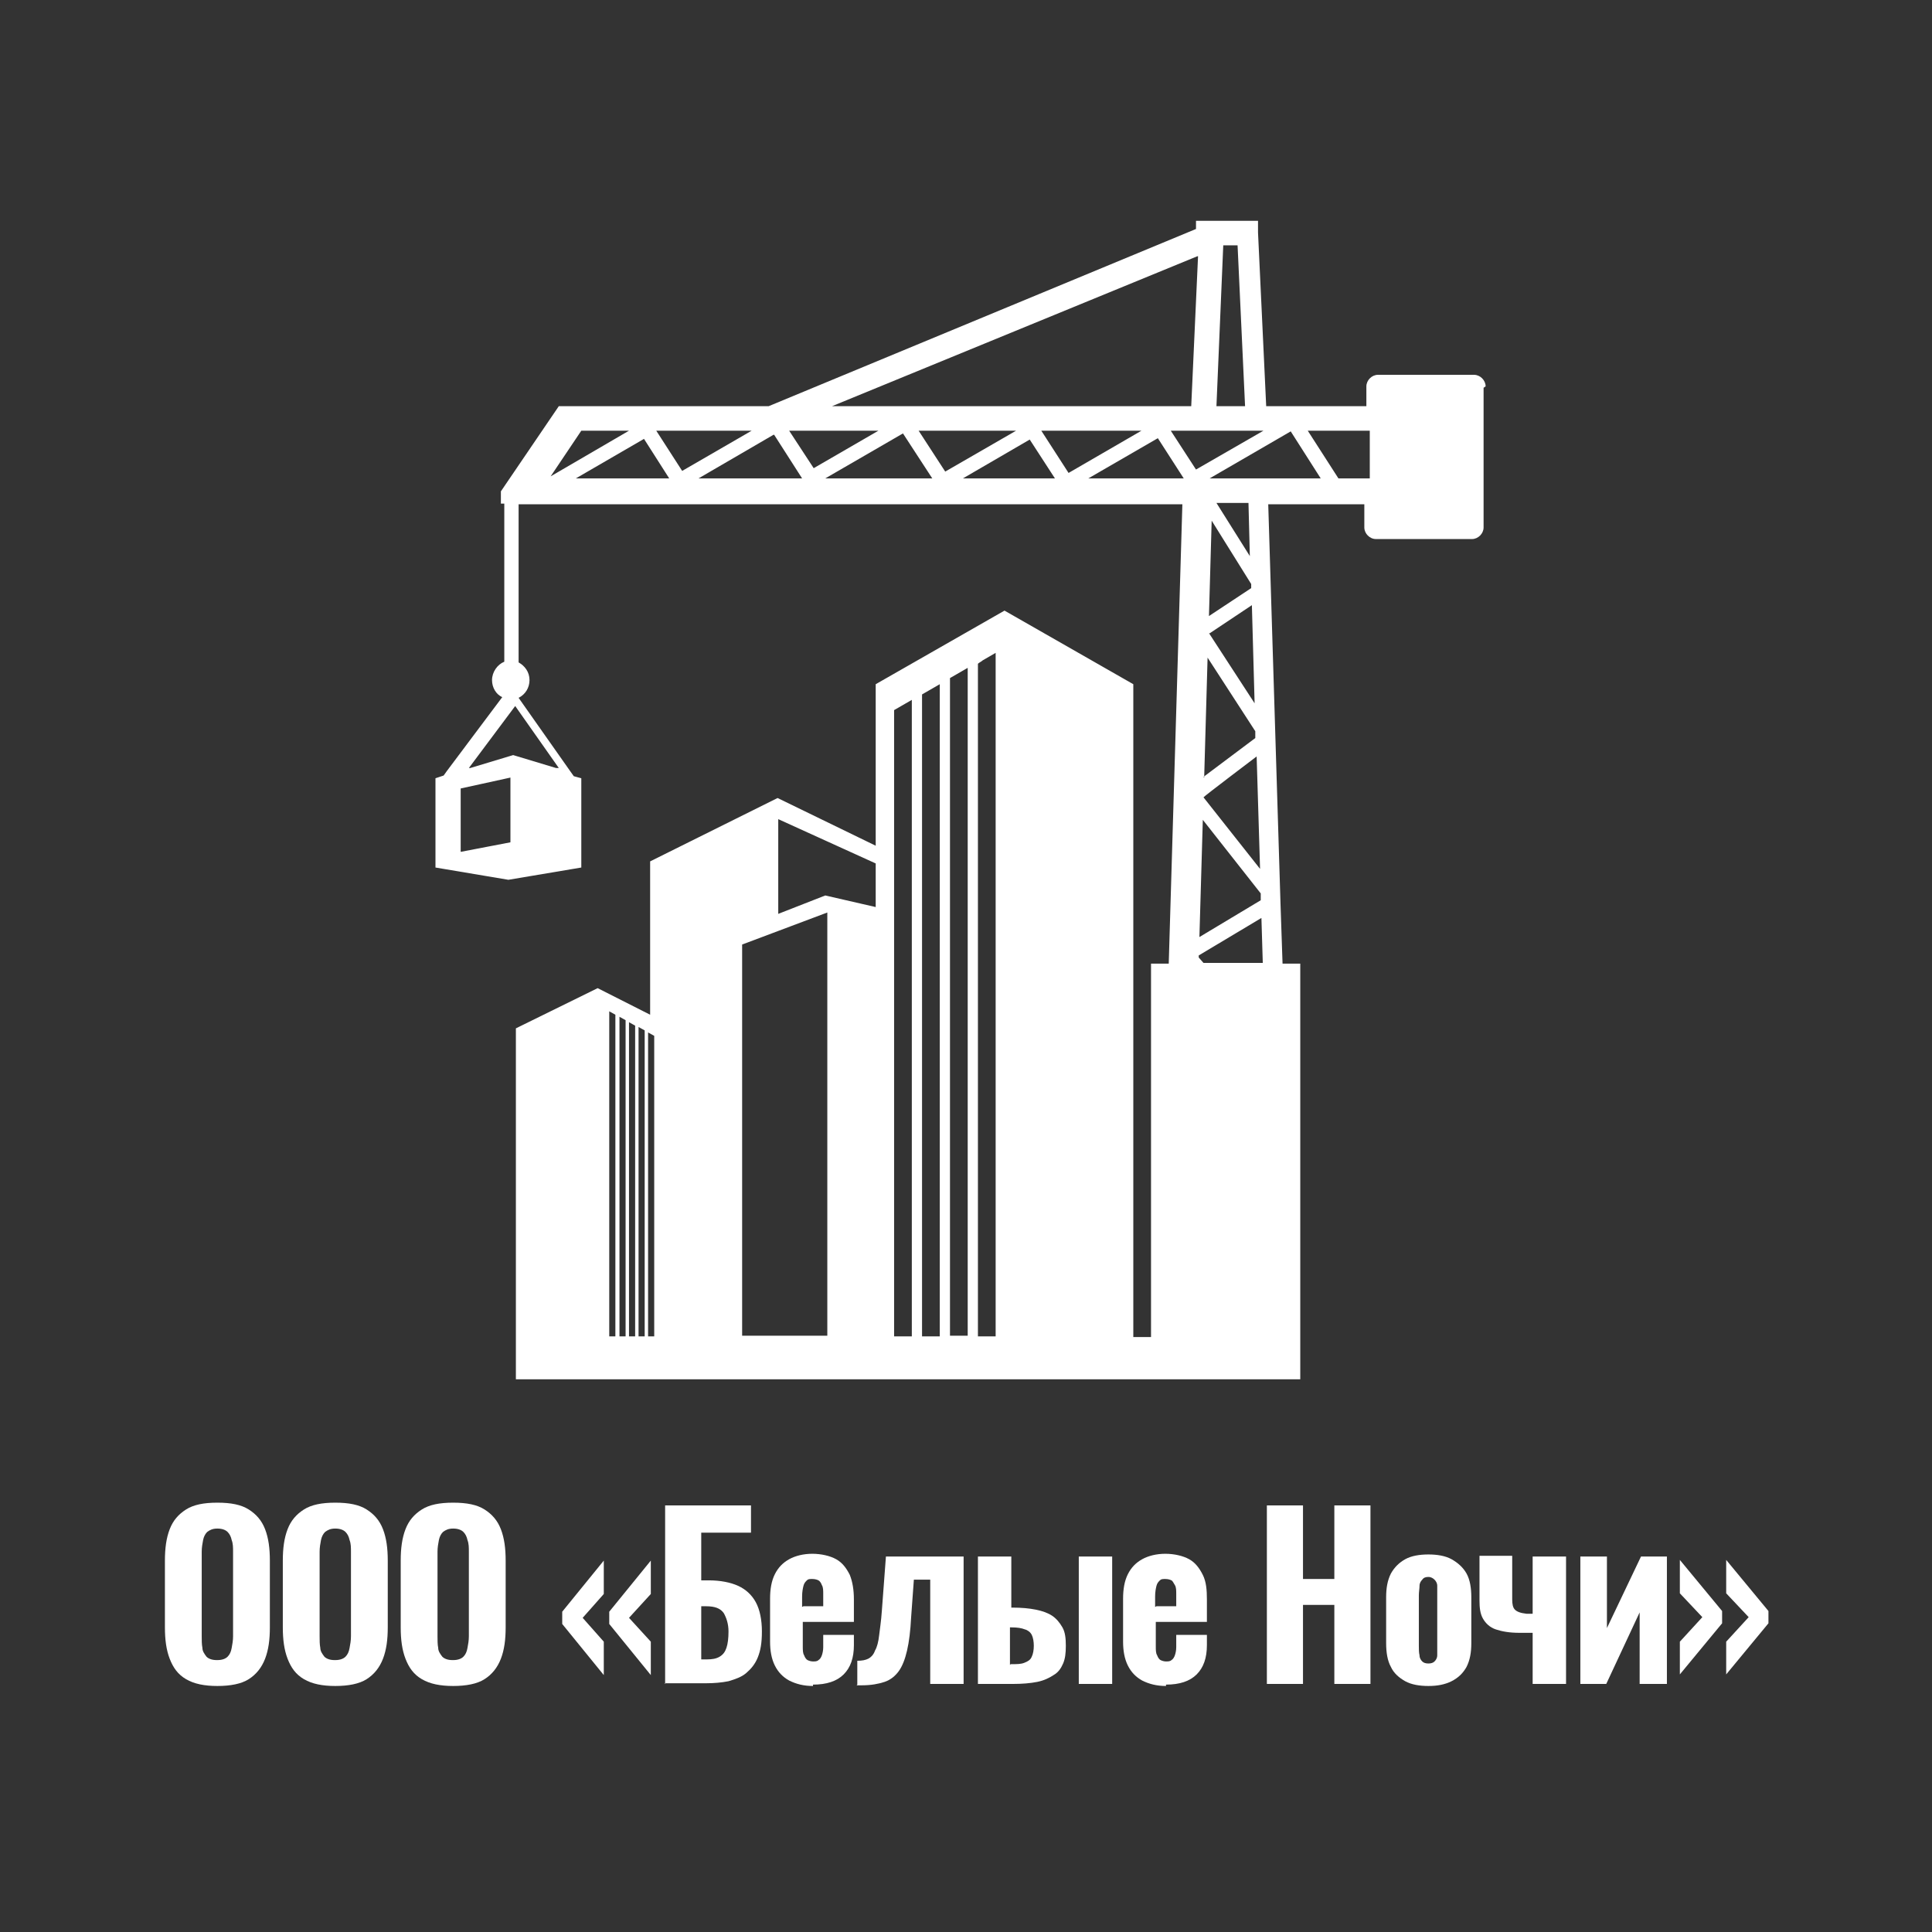<?xml version="1.0" encoding="UTF-8"?> <svg xmlns="http://www.w3.org/2000/svg" viewBox="0 0 283.50 283.50" data-guides="{&quot;vertical&quot;:[],&quot;horizontal&quot;:[]}"><rect x="0" y="0" width="283.50" height="283.50" fill="#333333" stroke="none"/><defs></defs><path fill="#ffffff" stroke="none" fill-opacity="1" stroke-width="1" stroke-opacity="1" color="rgb(51, 51, 51)" id="tSvgde023cdae5" title="Path 1" d="M31.9 247.4C30 247.4 28.5 247.1 27.3 246.4C26.1 245.7 25.4 244.7 24.9 243.4C24.4 242.1 24.2 240.6 24.2 238.8C24.2 235.533 24.2 232.267 24.2 229C24.2 227.2 24.4 225.7 24.9 224.4C25.4 223.1 26.2 222.2 27.3 221.5C28.4 220.8 29.9 220.5 31.9 220.5C33.9 220.5 35.4 220.8 36.5 221.5C37.6 222.2 38.4 223.1 38.9 224.4C39.4 225.7 39.6 227.2 39.6 229C39.6 232.267 39.6 235.533 39.6 238.8C39.6 240.6 39.4 242.1 38.9 243.4C38.4 244.7 37.6 245.7 36.5 246.4C35.4 247.1 33.8 247.4 31.9 247.4ZM31.9 243.6C32.6 243.6 33.1 243.4 33.4 243.1C33.7 242.8 33.9 242.4 34 241.8C34.1 241.3 34.2 240.7 34.2 240.1C34.2 235.967 34.2 231.833 34.2 227.7C34.2 227.1 34.2 226.5 34 226C33.9 225.5 33.7 225.1 33.4 224.8C33.1 224.5 32.6 224.3 31.9 224.3C31.2 224.3 30.8 224.5 30.4 224.8C30.1 225.1 29.9 225.5 29.8 226C29.7 226.5 29.6 227.1 29.6 227.7C29.6 231.833 29.6 235.967 29.6 240.1C29.6 240.7 29.6 241.3 29.7 241.8C29.7 242.3 30 242.7 30.3 243.1C30.6 243.4 31.1 243.6 31.8 243.6C31.833 243.6 31.867 243.6 31.9 243.6"></path><path fill="#ffffff" stroke="none" fill-opacity="1" stroke-width="1" stroke-opacity="1" color="rgb(51, 51, 51)" id="tSvg7048a254f9" title="Path 2" d="M49.2 247.4C47.3 247.4 45.8 247.1 44.6 246.4C43.4 245.7 42.7 244.7 42.2 243.4C41.7 242.1 41.5 240.6 41.5 238.8C41.5 235.533 41.5 232.267 41.5 229C41.5 227.2 41.7 225.7 42.2 224.4C42.7 223.1 43.5 222.2 44.6 221.5C45.7 220.8 47.2 220.5 49.2 220.5C51.2 220.5 52.7 220.8 53.8 221.5C54.9 222.2 55.7 223.1 56.2 224.4C56.7 225.7 56.9 227.2 56.9 229C56.9 232.267 56.9 235.533 56.9 238.8C56.9 240.6 56.7 242.1 56.2 243.4C55.7 244.7 54.9 245.7 53.8 246.4C52.7 247.1 51.1 247.4 49.2 247.4ZM49.2 243.6C49.9 243.6 50.4 243.4 50.7 243.1C51 242.8 51.2 242.4 51.3 241.8C51.4 241.3 51.5 240.7 51.5 240.1C51.5 235.967 51.5 231.833 51.5 227.7C51.5 227.1 51.5 226.5 51.3 226C51.2 225.5 51 225.1 50.7 224.8C50.4 224.5 49.9 224.3 49.2 224.3C48.5 224.3 48.1 224.5 47.7 224.8C47.4 225.1 47.2 225.5 47.1 226C47 226.5 46.9 227.1 46.9 227.7C46.9 231.833 46.9 235.967 46.9 240.1C46.9 240.7 46.9 241.3 47 241.8C47 242.3 47.3 242.7 47.6 243.1C47.9 243.4 48.4 243.6 49.1 243.6C49.133 243.6 49.167 243.6 49.2 243.6"></path><path fill="#ffffff" stroke="none" fill-opacity="1" stroke-width="1" stroke-opacity="1" color="rgb(51, 51, 51)" id="tSvg17bdad4b691" title="Path 3" d="M66.5 247.4C64.6 247.4 63.1 247.1 61.9 246.4C60.7 245.7 60 244.7 59.5 243.4C59 242.1 58.8 240.6 58.8 238.8C58.8 235.533 58.8 232.267 58.8 229C58.8 227.2 59 225.7 59.5 224.4C60 223.1 60.8 222.2 61.9 221.5C63 220.8 64.5 220.5 66.5 220.5C68.5 220.5 70 220.8 71.1 221.5C72.2 222.2 73 223.1 73.5 224.4C74 225.7 74.2 227.2 74.2 229C74.2 232.267 74.2 235.533 74.2 238.8C74.2 240.6 74 242.1 73.5 243.4C73 244.7 72.2 245.7 71.1 246.4C70 247.1 68.4 247.4 66.5 247.4ZM66.5 243.6C67.2 243.6 67.7 243.4 68 243.1C68.3 242.8 68.5 242.4 68.6 241.8C68.7 241.3 68.8 240.7 68.8 240.1C68.8 235.967 68.8 231.833 68.8 227.7C68.8 227.1 68.8 226.5 68.6 226C68.5 225.5 68.3 225.1 68 224.8C67.7 224.5 67.2 224.3 66.5 224.3C65.8 224.3 65.4 224.5 65 224.8C64.7 225.1 64.5 225.5 64.4 226C64.3 226.5 64.2 227.1 64.2 227.7C64.2 231.833 64.2 235.967 64.2 240.1C64.2 240.7 64.2 241.3 64.3 241.8C64.3 242.3 64.6 242.7 64.9 243.1C65.2 243.4 65.7 243.6 66.4 243.6C66.433 243.6 66.467 243.6 66.5 243.6"></path><path fill="#ffffff" stroke="none" fill-opacity="1" stroke-width="1" stroke-opacity="1" color="rgb(51, 51, 51)" id="tSvg17bbecbc271" title="Path 4" d="M88.6 245.8C86.567 243.3 84.533 240.8 82.5 238.3C82.5 237.7 82.5 237.1 82.5 236.5C84.533 234 86.567 231.5 88.6 229C88.6 230.633 88.6 232.267 88.6 233.9C87.567 235.067 86.533 236.233 85.5 237.4C86.533 238.567 87.567 239.733 88.6 240.9C88.6 242.533 88.6 244.167 88.6 245.8ZM95.5 245.8C93.467 243.3 91.433 240.8 89.4 238.3C89.4 237.7 89.4 237.1 89.4 236.5C91.433 234 93.467 231.5 95.5 229C95.5 230.633 95.5 232.267 95.5 233.9C94.433 235.067 93.367 236.233 92.3 237.4C93.367 238.567 94.433 239.733 95.5 240.9C95.5 242.533 95.5 244.167 95.5 245.8Z"></path><path fill="#ffffff" stroke="none" fill-opacity="1" stroke-width="1" stroke-opacity="1" color="rgb(51, 51, 51)" id="tSvg110ba0459f7" title="Path 5" d="M97.6 247.1C97.6 238.367 97.6 229.633 97.6 220.9C101.8 220.9 106 220.9 110.2 220.9C110.2 222.233 110.2 223.567 110.2 224.9C107.767 224.9 105.333 224.9 102.9 224.9C102.9 227.233 102.9 229.567 102.9 231.9C103.267 231.9 103.633 231.9 104 231.9C105.7 231.9 107.2 232.2 108.3 232.7C109.4 233.2 110.3 234 110.9 235.1C111.5 236.2 111.8 237.7 111.8 239.4C111.8 241.1 111.6 242.2 111.2 243.2C110.8 244.2 110.2 244.9 109.5 245.5C108.8 246.1 107.9 246.4 106.9 246.7C105.9 246.9 104.8 247 103.6 247C101.567 247 99.533 247 97.5 247C97.533 247.033 97.567 247.067 97.6 247.1M102.9 243.5C103.167 243.5 103.433 243.5 103.7 243.5C104.5 243.5 105.1 243.4 105.6 243.1C106.1 242.8 106.4 242.4 106.6 241.8C106.8 241.2 106.9 240.4 106.9 239.4C106.9 238.3 106.6 237.4 106.2 236.7C105.7 236 104.9 235.7 103.6 235.7C103.367 235.7 103.133 235.7 102.9 235.7C102.9 238.333 102.9 240.967 102.9 243.6C102.9 243.567 102.9 243.533 102.9 243.5"></path><path fill="#ffffff" stroke="none" fill-opacity="1" stroke-width="1" stroke-opacity="1" color="rgb(51, 51, 51)" id="tSvg143c99343e9" title="Path 6" d="M119.3 247.4C117.9 247.4 116.8 247.1 115.8 246.6C114.9 246.1 114.2 245.4 113.7 244.4C113.2 243.4 113 242.2 113 240.9C113 238.8 113 236.7 113 234.6C113 233.2 113.2 232 113.7 231C114.2 230 114.9 229.3 115.8 228.8C116.7 228.3 117.9 228 119.2 228C120.5 228 121.8 228.3 122.7 228.8C123.6 229.3 124.2 230.1 124.7 231.1C125.1 232.1 125.3 233.3 125.3 234.7C125.3 235.8 125.3 236.9 125.3 238C122.8 238 120.3 238 117.8 238C117.8 239.2 117.8 240.4 117.8 241.6C117.8 242.1 117.8 242.6 118 242.9C118.1 243.2 118.3 243.5 118.5 243.6C118.7 243.7 119 243.8 119.3 243.8C119.6 243.8 119.9 243.8 120.1 243.6C120.3 243.5 120.5 243.2 120.6 242.9C120.7 242.6 120.8 242.2 120.8 241.7C120.8 241.1 120.8 240.5 120.8 239.9C122.3 239.9 123.8 239.9 125.3 239.9C125.3 240.4 125.3 240.9 125.3 241.4C125.3 243.3 124.8 244.7 123.8 245.7C122.8 246.7 121.3 247.2 119.3 247.2C119.3 247.267 119.3 247.333 119.3 247.4M117.9 235.7C118.867 235.7 119.833 235.7 120.8 235.7C120.8 235.1 120.8 234.5 120.8 233.9C120.8 233.4 120.8 232.9 120.6 232.6C120.5 232.3 120.3 232 120.1 231.9C119.9 231.8 119.6 231.7 119.2 231.7C118.8 231.7 118.6 231.7 118.4 231.9C118.2 232.1 118 232.3 117.9 232.7C117.8 233.1 117.7 233.6 117.7 234.3C117.7 234.8 117.7 235.3 117.7 235.8C117.767 235.767 117.833 235.733 117.9 235.7"></path><path fill="#ffffff" stroke="none" fill-opacity="1" stroke-width="1" stroke-opacity="1" color="rgb(51, 51, 51)" id="tSvg51f92029b" title="Path 7" d="M125.8 247.2C125.8 246.033 125.8 244.867 125.8 243.7C126.5 243.7 127 243.6 127.4 243.4C127.8 243.2 128.2 242.8 128.4 242.2C128.7 241.7 128.9 240.9 129 240C129.1 239.1 129.3 237.9 129.4 236.4C129.6 233.733 129.8 231.067 130 228.4C133.8 228.4 137.6 228.4 141.4 228.4C141.4 234.633 141.4 240.867 141.4 247.1C139.767 247.1 138.133 247.1 136.5 247.1C136.5 242 136.5 236.9 136.5 231.8C135.7 231.8 134.9 231.8 134.1 231.8C133.967 233.633 133.833 235.467 133.7 237.3C133.6 239.3 133.4 240.9 133.1 242.2C132.8 243.5 132.4 244.5 131.9 245.2C131.4 245.9 130.7 246.5 129.8 246.8C128.9 247.1 127.8 247.3 126.5 247.3C126.233 247.3 125.967 247.3 125.7 247.3C125.733 247.267 125.767 247.233 125.8 247.2"></path><path fill="#ffffff" stroke="none" fill-opacity="1" stroke-width="1" stroke-opacity="1" color="rgb(51, 51, 51)" id="tSvgd4078a4608" title="Path 8" d="M143.5 247.1C143.5 240.867 143.5 234.633 143.5 228.4C145.133 228.4 146.767 228.4 148.4 228.4C148.4 230.9 148.4 233.4 148.4 235.9C148.467 235.9 148.533 235.9 148.6 235.9C149.9 235.9 151 236 152 236.2C153 236.4 153.8 236.7 154.4 237.1C155 237.5 155.5 238.1 155.9 238.8C156.3 239.5 156.4 240.4 156.4 241.5C156.4 242.6 156.3 243.4 156 244.1C155.7 244.8 155.3 245.4 154.6 245.8C154 246.2 153.2 246.6 152.2 246.8C151.2 247 150 247.1 148.6 247.1C146.9 247.1 145.2 247.1 143.5 247.1ZM148.3 244.2C148.3 244.2 148.3 244.2 148.3 244.2C149.2 244.2 149.8 244.2 150.3 244C150.8 243.8 151.2 243.6 151.4 243.1C151.6 242.7 151.7 242.1 151.7 241.5C151.7 240.9 151.6 240.3 151.4 239.9C151.2 239.5 150.8 239.2 150.4 239.1C149.9 238.9 149.3 238.8 148.4 238.8C148.333 238.8 148.267 238.8 148.2 238.8C148.2 240.633 148.2 242.467 148.2 244.3C148.233 244.267 148.267 244.233 148.3 244.2M158.3 247.1C158.3 240.867 158.3 234.633 158.3 228.4C159.933 228.4 161.567 228.4 163.2 228.4C163.2 234.633 163.2 240.867 163.2 247.1C161.567 247.1 159.933 247.1 158.3 247.1Z"></path><path fill="#ffffff" stroke="none" fill-opacity="1" stroke-width="1" stroke-opacity="1" color="rgb(51, 51, 51)" id="tSvg94e90a580" title="Path 9" d="M171.1 247.4C169.7 247.4 168.6 247.1 167.6 246.6C166.7 246.1 166 245.4 165.5 244.4C165 243.4 164.8 242.2 164.8 240.9C164.8 238.8 164.8 236.7 164.8 234.6C164.8 233.2 165 232 165.5 231C166 230 166.7 229.3 167.6 228.8C168.5 228.3 169.7 228 171 228C172.3 228 173.6 228.3 174.5 228.8C175.4 229.3 176 230.1 176.5 231.1C177 232.1 177.1 233.3 177.1 234.7C177.1 235.8 177.1 236.9 177.1 238C174.6 238 172.1 238 169.6 238C169.6 239.2 169.6 240.4 169.6 241.6C169.6 242.1 169.6 242.6 169.8 242.9C169.9 243.2 170.1 243.5 170.3 243.6C170.5 243.7 170.8 243.8 171.1 243.8C171.4 243.8 171.7 243.8 171.9 243.6C172.1 243.5 172.3 243.2 172.4 242.9C172.5 242.6 172.6 242.2 172.6 241.7C172.6 241.1 172.6 240.5 172.6 239.9C174.1 239.9 175.6 239.9 177.1 239.9C177.1 240.4 177.1 240.9 177.1 241.4C177.1 243.3 176.6 244.7 175.6 245.7C174.6 246.7 173.1 247.2 171.1 247.2C171.1 247.267 171.1 247.333 171.1 247.4M169.7 235.7C170.667 235.7 171.633 235.7 172.6 235.7C172.6 235.1 172.6 234.5 172.6 233.9C172.6 233.4 172.6 232.9 172.4 232.6C172.2 232.3 172.1 232 171.9 231.9C171.7 231.8 171.4 231.7 171 231.7C170.6 231.7 170.4 231.7 170.2 231.9C170 232.1 169.8 232.3 169.7 232.7C169.6 233.1 169.5 233.6 169.5 234.3C169.5 234.8 169.5 235.3 169.5 235.8C169.567 235.767 169.633 235.733 169.7 235.7"></path><path fill="#ffffff" stroke="none" fill-opacity="1" stroke-width="1" stroke-opacity="1" color="rgb(51, 51, 51)" id="tSvge22d85b33d" title="Path 10" d="M185.9 247.1C185.9 238.367 185.9 229.633 185.9 220.9C187.667 220.9 189.433 220.9 191.2 220.9C191.2 224.5 191.2 228.1 191.2 231.7C192.733 231.7 194.267 231.7 195.8 231.7C195.8 228.1 195.8 224.5 195.8 220.9C197.567 220.9 199.333 220.9 201.1 220.9C201.1 229.633 201.1 238.367 201.1 247.1C199.333 247.1 197.567 247.1 195.8 247.1C195.8 243.233 195.8 239.367 195.8 235.5C194.267 235.5 192.733 235.5 191.2 235.5C191.2 239.367 191.2 243.233 191.2 247.1C189.433 247.1 187.667 247.1 185.9 247.1Z"></path><path fill="#ffffff" stroke="none" fill-opacity="1" stroke-width="1" stroke-opacity="1" color="rgb(51, 51, 51)" id="tSvg1dfc6db71c" title="Path 11" d="M209.6 247.4C208.3 247.4 207.1 247.2 206.2 246.7C205.3 246.2 204.5 245.5 204.1 244.6C203.6 243.7 203.4 242.5 203.4 241.1C203.4 238.867 203.4 236.633 203.4 234.4C203.4 233 203.6 231.9 204.1 230.9C204.6 230 205.3 229.3 206.2 228.8C207.1 228.3 208.3 228.1 209.6 228.1C210.9 228.1 212.1 228.3 213 228.8C213.9 229.3 214.7 230 215.2 230.9C215.7 231.8 215.9 233 215.9 234.4C215.9 236.633 215.9 238.867 215.9 241.1C215.9 242.5 215.7 243.6 215.2 244.6C214.7 245.5 214 246.2 213 246.7C212 247.2 210.9 247.4 209.6 247.4ZM209.6 244.1C210 244.1 210.3 244 210.5 243.8C210.7 243.6 210.9 243.3 210.9 242.9C210.9 242.5 210.9 242 210.9 241.5C210.9 239.033 210.9 236.567 210.9 234.1C210.9 233.6 210.9 233.1 210.9 232.7C210.9 232.3 210.7 232 210.5 231.8C210.3 231.6 210 231.4 209.6 231.4C209.2 231.4 208.9 231.5 208.7 231.8C208.5 232 208.3 232.3 208.3 232.7C208.3 233.1 208.2 233.6 208.2 234.1C208.2 236.567 208.2 239.033 208.2 241.5C208.2 242 208.2 242.5 208.3 242.9C208.3 243.3 208.5 243.6 208.7 243.8C208.9 244 209.2 244.1 209.6 244.1Z"></path><path fill="#ffffff" stroke="none" fill-opacity="1" stroke-width="1" stroke-opacity="1" color="rgb(51, 51, 51)" id="tSvg6a395fc2ea" title="Path 12" d="M224.9 247.1C224.9 244.6 224.9 242.1 224.9 239.6C224.6 239.6 224.3 239.6 223.9 239.6C223.6 239.6 223.3 239.6 223 239.6C221.5 239.6 220.4 239.4 219.5 239.1C218.6 238.8 218 238.2 217.6 237.5C217.2 236.8 217.1 235.9 217.1 234.9C217.1 232.7 217.1 230.5 217.1 228.3C218.7 228.3 220.3 228.3 221.9 228.3C221.9 230.433 221.9 232.567 221.9 234.7C221.9 235.4 222 235.9 222.3 236.2C222.6 236.5 223.1 236.7 224 236.8C224.1 236.8 224.3 236.8 224.4 236.8C224.5 236.8 224.7 236.8 224.9 236.8C224.9 234 224.9 231.2 224.9 228.4C226.533 228.4 228.167 228.4 229.8 228.4C229.8 234.633 229.8 240.867 229.8 247.1C228.167 247.1 226.533 247.1 224.9 247.1Z"></path><path fill="#ffffff" stroke="none" fill-opacity="1" stroke-width="1" stroke-opacity="1" color="rgb(51, 51, 51)" id="tSvg8cbdf613a1" title="Path 13" d="M231.9 247.1C231.9 240.867 231.9 234.633 231.9 228.4C233.2 228.4 234.5 228.4 235.8 228.4C235.8 231.9 235.8 235.4 235.8 238.9C237.467 235.4 239.133 231.9 240.8 228.4C242.067 228.4 243.333 228.4 244.6 228.4C244.6 234.633 244.6 240.867 244.6 247.1C243.267 247.1 241.933 247.1 240.6 247.1C240.6 243.6 240.6 240.1 240.6 236.6C238.967 240.1 237.333 243.6 235.7 247.1C234.433 247.1 233.167 247.1 231.9 247.1Z"></path><path fill="#ffffff" stroke="none" fill-opacity="1" stroke-width="1" stroke-opacity="1" color="rgb(51, 51, 51)" id="tSvg18b45702dd2" title="Path 14" d="M246.5 245.8C246.5 244.167 246.5 242.533 246.5 240.9C247.6 239.7 248.7 238.5 249.8 237.3C248.7 236.133 247.6 234.967 246.5 233.8C246.5 232.167 246.5 230.533 246.5 228.9C248.567 231.4 250.633 233.9 252.7 236.4C252.7 237 252.7 237.6 252.7 238.2C250.633 240.7 248.567 243.2 246.5 245.7C246.5 245.733 246.5 245.767 246.5 245.8M253.3 245.8C253.3 244.167 253.3 242.533 253.3 240.9C254.4 239.7 255.5 238.5 256.6 237.3C255.5 236.133 254.4 234.967 253.3 233.8C253.3 232.167 253.3 230.533 253.3 228.9C255.367 231.4 257.433 233.9 259.5 236.4C259.5 237 259.5 237.6 259.5 238.2C257.433 240.7 255.367 243.2 253.3 245.7C253.3 245.733 253.3 245.767 253.3 245.8"></path><path fill="#ffffff" stroke="none" fill-opacity="1" stroke-width="1" stroke-opacity="1" color="rgb(51, 51, 51)" fill-rule="evenodd" class="st0" id="tSvg8822075d14" title="Path 15" d="M218 56.7C218 55.8 217.2 55 216.3 55C211.6 55 206.9 55 202.2 55C201.3 55 200.5 55.8 200.5 56.7C200.5 57.667 200.5 58.633 200.5 59.6C195.6 59.6 190.7 59.6 185.8 59.6C185.4 51.1 185 42.6 184.6 34.1C184.6 33.533 184.6 32.967 184.6 32.4C181.567 32.4 178.533 32.4 175.5 32.4C175.5 32.8 175.5 33.2 175.5 33.6C175.5 33.6 112.8 59.6 112.8 59.6C102.533 59.6 92.267 59.6 82 59.6C79.167 63.767 76.333 67.933 73.5 72.1C73.5 72.7 73.5 73.3 73.5 73.9C73.667 73.9 73.833 73.9 74 73.9C74 81.633 74 89.367 74 97.1C73 97.5 72.2 98.6 72.2 99.8C72.2 100.9 72.8 101.9 73.7 102.3C71 105.9 68.3 109.5 65.6 113.1C65.433 113.333 65.267 113.567 65.1 113.8C64.7 113.933 64.3 114.067 63.9 114.2C63.9 118.567 63.9 122.933 63.9 127.3C67.467 127.9 71.033 128.5 74.6 129.1C78.167 128.5 81.733 127.9 85.3 127.3C85.3 122.933 85.3 118.567 85.3 114.2C84.933 114.1 84.567 114 84.2 113.9C84.033 113.667 83.867 113.433 83.7 113.2C81.167 109.6 78.633 106 76.1 102.4C76.1 102.4 76.1 102.4 76.1 102.4C77.1 101.9 77.7 100.9 77.7 99.8C77.7 98.6 77 97.7 76.1 97.2C76.1 89.467 76.1 81.733 76.1 74C108.567 74 141.033 74 173.5 74C172.833 96.467 172.167 118.933 171.5 141.4C170.633 141.4 169.767 141.4 168.9 141.4C168.9 159.667 168.9 177.933 168.9 196.2C168.033 196.2 167.167 196.2 166.3 196.2C166.3 176.1 166.3 156 166.3 135.9C166.3 135.9 166.3 135.9 166.3 135.9C166.3 124.067 166.3 112.233 166.3 100.4C160 96.8 153.7 93.2 147.4 89.6C141.1 93.2 134.8 96.8 128.5 100.4C128.5 111.3 128.5 122.2 128.5 133.1C126.033 132.533 123.567 131.967 121.1 131.4C118.8 132.3 116.5 133.2 114.2 134.1C114.2 129.467 114.2 124.833 114.2 120.2C118.967 122.367 123.733 124.533 128.5 126.7C128.5 125.833 128.5 124.967 128.5 124.1C123.7 121.767 118.9 119.433 114.1 117.1C107.867 120.2 101.633 123.3 95.4 126.4C95.4 133.9 95.4 141.4 95.4 148.9C92.833 147.6 90.267 146.3 87.7 145C83.7 146.967 79.7 148.933 75.7 150.9C75.7 168.067 75.7 185.233 75.7 202.4C114.067 202.4 152.433 202.4 190.8 202.4C190.8 182.067 190.8 161.733 190.8 141.4C189.933 141.4 189.067 141.4 188.2 141.4C188.1 138.467 188 135.533 187.9 132.6C187.9 132.6 187.9 132.6 187.9 132.6C187.9 132.6 187.9 132.6 187.9 132.6C187.3 113.067 186.7 93.533 186.1 74C190.8 74 195.5 74 200.2 74C200.2 75.133 200.2 76.267 200.2 77.4C200.2 78.3 201 79.1 201.9 79.1C206.6 79.1 211.3 79.1 216 79.1C216.9 79.1 217.7 78.3 217.7 77.4C217.7 70.567 217.7 63.733 217.7 56.9C217.8 56.833 217.9 56.767 218 56.7M74.9 123.6C72.467 124.067 70.033 124.533 67.6 125C67.6 121.9 67.6 118.8 67.6 115.7C68.667 115.467 69.733 115.233 70.8 115C72.167 114.7 73.533 114.4 74.9 114.1C74.9 117.267 74.9 120.433 74.9 123.6ZM82 112.7C81.867 112.7 81.733 112.7 81.6 112.7C79.5 112.067 77.4 111.433 75.3 110.8C73.2 111.433 71.1 112.067 69 112.7C68.933 112.7 68.867 112.7 68.8 112.7C71.067 109.667 73.333 106.633 75.6 103.6C77.733 106.633 79.867 109.667 82 112.7ZM90.3 196.1C90 196.1 89.7 196.1 89.4 196.1C89.4 180.2 89.4 164.3 89.4 148.4C89.7 148.567 90 148.733 90.3 148.9C90.3 164.6 90.3 180.3 90.3 196C90.3 196.033 90.3 196.067 90.3 196.1M91.8 196.1C91.5 196.1 91.2 196.1 90.9 196.1C90.9 180.467 90.9 164.833 90.9 149.2C91.2 149.367 91.5 149.533 91.8 149.7C91.8 165.167 91.8 180.633 91.8 196.1ZM93.2 196.1C92.9 196.1 92.6 196.1 92.3 196.1C92.3 180.733 92.3 165.367 92.3 150C92.6 150.167 92.9 150.333 93.2 150.5C93.2 165.7 93.2 180.9 93.2 196.1ZM94.6 196.1C94.3 196.1 94 196.1 93.7 196.1C93.7 180.967 93.7 165.833 93.7 150.7C94 150.867 94.3 151.033 94.6 151.2C94.6 166.133 94.6 181.067 94.6 196C94.6 196.033 94.6 196.067 94.6 196.1M96 196.1C95.7 196.1 95.4 196.1 95.1 196.1C95.1 181.233 95.1 166.367 95.1 151.5C95.4 151.667 95.7 151.833 96 152C96 166.7 96 181.4 96 196.1ZM108.9 138.6C113.067 137.033 117.233 135.467 121.4 133.9C121.4 154.6 121.4 175.3 121.4 196C117.233 196 113.067 196 108.9 196C108.9 176.833 108.9 157.667 108.9 138.5C108.9 138.533 108.9 138.567 108.9 138.6M133.8 177.5C133.8 183.7 133.8 189.9 133.8 196.1C132.933 196.1 132.067 196.1 131.2 196.1C131.2 189.967 131.2 183.833 131.2 177.7C131.2 169.5 131.2 161.3 131.2 153.1C131.2 144.9 131.2 136.7 131.2 128.5C131.2 120.4 131.2 112.3 131.2 104.2C132.067 103.7 132.933 103.2 133.8 102.7C133.8 110.9 133.8 119.1 133.8 127.3C133.8 135.7 133.8 144.1 133.8 152.4C133.8 160.8 133.8 169.1 133.8 177.5ZM137.9 177.3C137.9 183.567 137.9 189.833 137.9 196.1C137.033 196.1 136.167 196.1 135.3 196.1C135.3 189.867 135.3 183.633 135.3 177.4C135.3 169 135.3 160.5 135.3 152.1C135.3 143.6 135.3 135.1 135.3 126.6C135.3 118.367 135.3 110.133 135.3 101.9C136.167 101.4 137.033 100.9 137.9 100.4C137.9 108.733 137.9 117.067 137.9 125.4C137.9 134.1 137.9 142.8 137.9 151.4C137.9 160 137.9 168.6 137.9 177.2C137.9 177.233 137.9 177.267 137.9 177.3M142 177C142 183.333 142 189.667 142 196C141.133 196 140.267 196 139.4 196C139.4 189.7 139.4 183.4 139.4 177.1C139.4 168.4 139.4 159.7 139.4 151C139.4 142.2 139.4 133.4 139.4 124.6C139.4 116.233 139.4 107.867 139.4 99.5C140.267 99 141.133 98.5 142 98C142 101.967 142 105.933 142 109.9C142 114.4 142 118.9 142 123.4C142 127.9 142 132.4 142 136.9C142 141.4 142 145.9 142 150.4C142 159.3 142 168.1 142 177ZM146.1 177.2C146.1 183.5 146.1 189.8 146.1 196.1C145.233 196.1 144.367 196.1 143.5 196.1C143.5 189.867 143.5 183.633 143.5 177.4C143.5 168.6 143.5 159.8 143.5 151C143.5 142.1 143.5 133.1 143.5 124.2C143.5 115.2 143.5 106.3 143.5 97.4C143.7 97.2 144 97.1 144.2 96.9C144.833 96.533 145.467 96.167 146.1 95.8C146.1 100.267 146.1 104.733 146.1 109.2C146.1 113.8 146.1 118.3 146.1 122.9C146.1 127.5 146.1 132 146.1 136.6C146.1 141.2 146.1 145.7 146.1 150.3C146.1 159.3 146.1 168.3 146.1 177.2ZM179.5 36C180.2 36 180.9 36 181.6 36C181.967 43.867 182.333 51.733 182.7 59.6C181.3 59.6 179.9 59.6 178.5 59.6C178.833 51.733 179.167 43.867 179.5 36ZM178.3 63.2C180.667 63.2 183.033 63.2 185.4 63.2C182.1 65.1 178.8 67 175.5 68.9C174.267 67 173.033 65.1 171.8 63.2C173.967 63.2 176.133 63.2 178.3 63.2ZM183.6 85.8C183.6 85.967 183.6 86.133 183.6 86.3C183.6 86.3 177.4 90.4 177.4 90.4C177.533 85.733 177.667 81.067 177.8 76.4C179.733 79.5 181.667 82.6 183.6 85.7C183.6 85.733 183.6 85.767 183.6 85.8M178.6 73.8C180.133 73.8 181.667 73.8 183.2 73.8C183.267 76.4 183.333 79 183.4 81.6C181.767 79 180.133 76.4 178.5 73.8C178.533 73.8 178.567 73.8 178.6 73.8M176.5 120.3C179.333 123.9 182.167 127.5 185 131.1C185 131.433 185 131.767 185 132.1C185 132.1 176 137.5 176 137.5C176.167 131.767 176.333 126.033 176.5 120.3ZM176.6 117C176.6 117 176.6 117 176.6 117C176.6 116.9 184.4 111 184.4 111C184.567 116.5 184.733 122 184.9 127.5C182.133 124 179.367 120.5 176.6 117ZM176.7 114.1C176.867 108.233 177.033 102.367 177.2 96.5C179.533 100.1 181.867 103.7 184.2 107.3C184.2 107.633 184.2 107.967 184.2 108.3C184.2 108.3 176.6 114 176.6 114C176.633 114.033 176.667 114.067 176.7 114.1M177.4 93C179.5 91.6 181.6 90.2 183.7 88.8C183.833 93.6 183.967 98.4 184.1 103.2C181.867 99.767 179.633 96.333 177.4 92.9C177.4 92.933 177.4 92.967 177.4 93M149.1 63.2C145.633 65.2 142.167 67.2 138.7 69.2C137.4 67.2 136.1 65.2 134.8 63.2C139.567 63.2 144.333 63.2 149.1 63.2ZM98.3 70.2C93.7 70.2 89.1 70.2 84.5 70.2C87.833 68.267 91.167 66.333 94.5 64.4C95.733 66.333 96.967 68.267 98.2 70.2C98.233 70.2 98.267 70.2 98.3 70.2M96.3 63.2C100.967 63.2 105.633 63.2 110.3 63.2C106.9 65.167 103.5 67.133 100.1 69.1C98.833 67.133 97.567 65.167 96.3 63.2ZM113.6 63.8C114.967 65.933 116.333 68.067 117.7 70.2C112.633 70.2 107.567 70.2 102.5 70.2C106.167 68.067 109.833 65.933 113.5 63.8C113.533 63.8 113.567 63.8 113.6 63.8M115.8 63.2C120.167 63.2 124.533 63.2 128.9 63.2C125.733 65.033 122.567 66.867 119.4 68.7C118.2 66.867 117 65.033 115.8 63.2ZM132.5 63.6C133.933 65.8 135.367 68 136.8 70.2C131.567 70.2 126.333 70.2 121.1 70.2C124.9 68 128.7 65.8 132.5 63.6ZM151.1 64.5C152.333 66.4 153.567 68.3 154.8 70.2C150.3 70.2 145.8 70.2 141.3 70.2C144.567 68.3 147.833 66.4 151.1 64.5ZM152.8 63.2C157.7 63.2 162.6 63.2 167.5 63.2C163.933 65.267 160.367 67.333 156.8 69.4C155.467 67.333 154.133 65.267 152.8 63.2ZM175.8 37.6C175.467 44.933 175.133 52.267 174.8 59.6C157.233 59.6 139.667 59.6 122.1 59.6C139.967 52.267 157.833 44.933 175.7 37.6C175.733 37.6 175.767 37.6 175.8 37.6M85.2 63.2C87.567 63.2 89.933 63.2 92.3 63.2C88.467 65.433 84.633 67.667 80.8 69.9C82.3 67.667 83.8 65.433 85.3 63.2C85.267 63.2 85.233 63.2 85.2 63.2M159.7 70.2C163.1 68.233 166.5 66.267 169.9 64.3C171.167 66.267 172.433 68.233 173.7 70.2C169.033 70.2 164.367 70.2 159.7 70.2ZM176.6 141.3C176.367 141.033 176.133 140.767 175.9 140.5C175.9 140.4 175.9 140.3 175.9 140.2C175.9 140.2 185.1 134.7 185.1 134.7C185.167 136.9 185.233 139.1 185.3 141.3C182.4 141.3 179.5 141.3 176.6 141.3ZM183.1 70.2C181.233 70.2 179.367 70.2 177.5 70.2C181.467 67.9 185.433 65.6 189.4 63.3C190.867 65.6 192.333 67.9 193.8 70.2C190.2 70.2 186.6 70.2 183 70.2C183.033 70.2 183.067 70.2 183.1 70.2M201 70.2C199.467 70.2 197.933 70.2 196.4 70.2C194.9 67.867 193.4 65.533 191.9 63.2C194.933 63.2 197.967 63.2 201 63.2C201 65.533 201 67.867 201 70.2Z"></path></svg> 